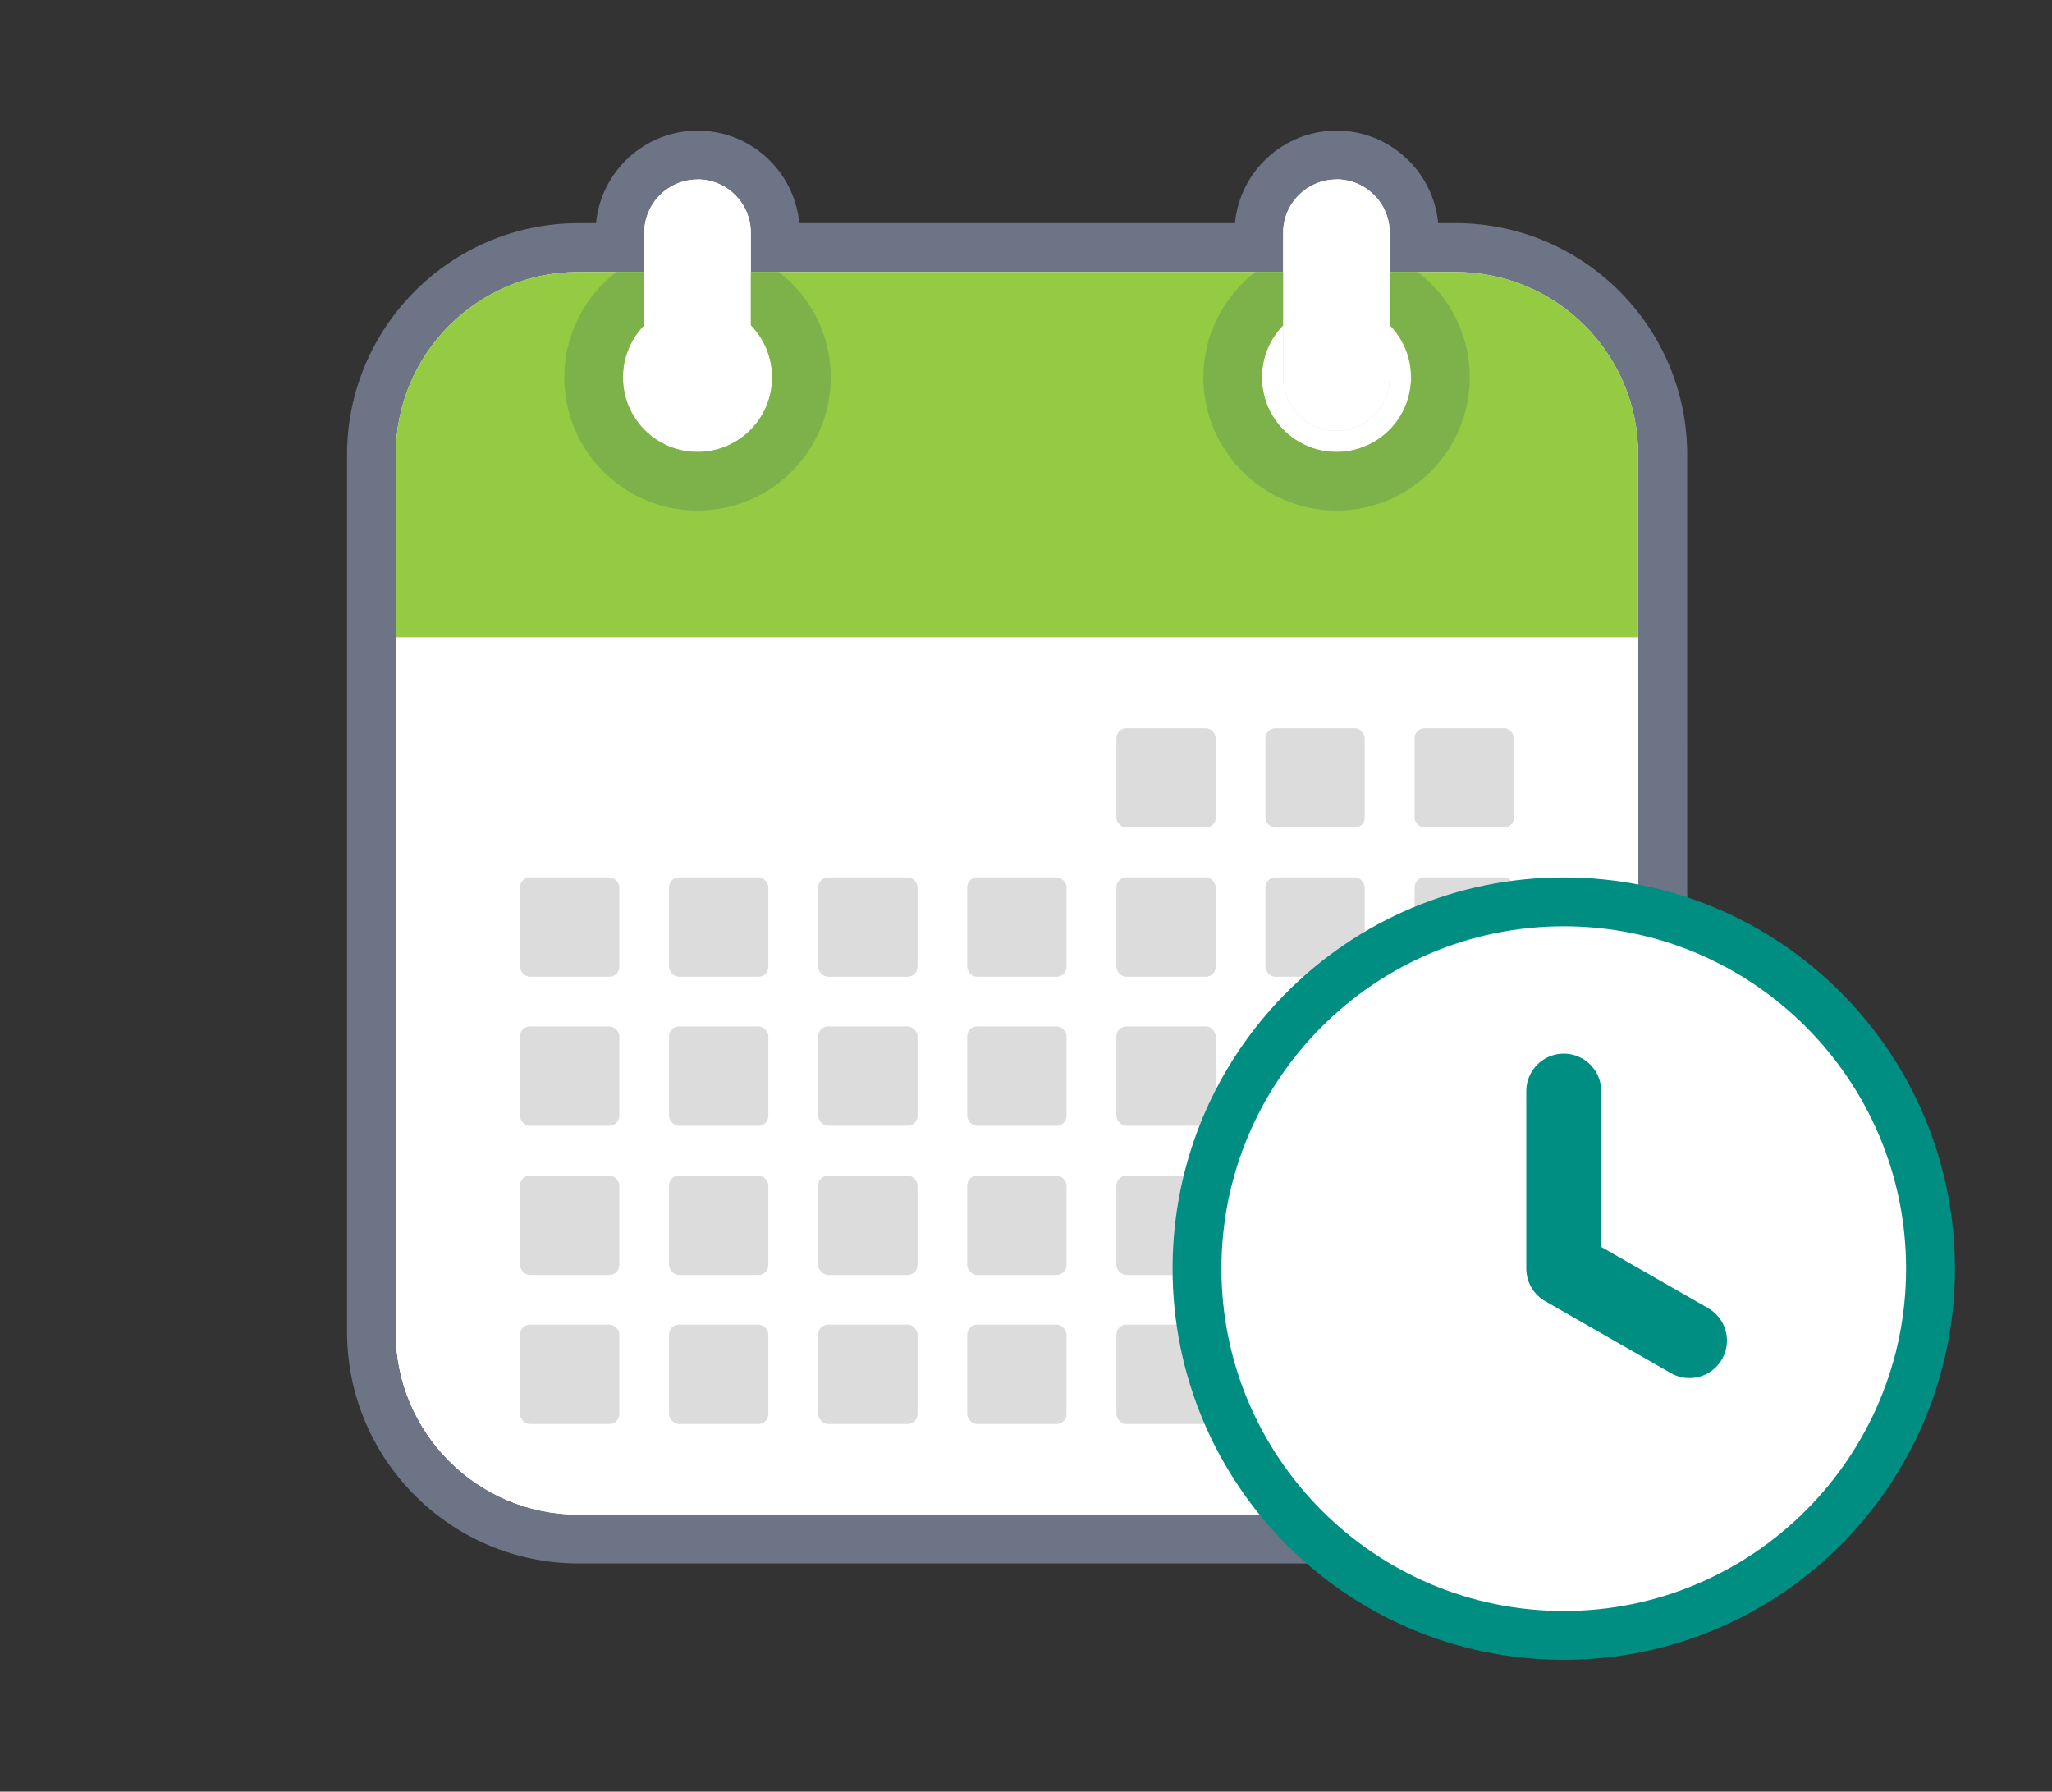 <?xml version="1.0" encoding="UTF-8"?>
<svg id="_レイヤー_2" data-name="レイヤー 2" xmlns="http://www.w3.org/2000/svg" viewBox="0 0 126 110">
  <rect x="0" y="0" width="126" height="110" fill="#333333" stroke="none"/>
  <defs>
    <style>
      .cls-1 {
        fill: #f0f0f0;
      }

      .cls-2, .cls-3 {
        fill: #fff;
      }

      .cls-4 {
        fill: #008e83;
      }

      .cls-5 {
        fill: #95cb42;
      }

      .cls-6 {
        fill: #7db24b;
      }

      .cls-7 {
        fill: #f1f2f2;
      }

      .cls-3 {
        stroke: #008e83;
        stroke-linecap: round;
        stroke-linejoin: round;
        stroke-width: 4.6px;
      }

      .cls-8 {
        fill: none;
      }

      .cls-9 {
        fill: #dcdcdc;
      }

      .cls-10 {
        fill: #6d7486;
      }

      .cls-11 {
        fill: #d2d2d2;
      }
    </style>
  </defs>
  <g id="_レイヤー_2-2" data-name="レイヤー 2">
    <g>
      <rect class="cls-8" width="126" height="110"/>
      <g>
        <g>
          <path class="cls-2" d="M35.52,94.48c-7.01,0-12.72-5.71-12.72-12.72V27.92c0-7.01,5.71-12.72,12.72-12.72h2.54v-.91c0-2.63,2.14-4.77,4.77-4.77s4.77,2.14,4.77,4.77v.91h29.7v-.91c0-2.63,2.14-4.77,4.77-4.77s4.77,2.14,4.77,4.77v.91h2.54c7.01,0,12.72,5.71,12.72,12.72v53.85c0,7.01-5.71,12.72-12.72,12.72H35.52Z"/>
          <path class="cls-10" d="M82.06,11.02c1.8,0,3.27,1.46,3.27,3.27v2.41h4.04c6.2,0,11.22,5.02,11.22,11.22v53.85c0,6.2-5.02,11.22-11.22,11.22H35.52c-6.2,0-11.22-5.02-11.22-11.22V27.92c0-6.2,5.02-11.22,11.22-11.22h4.04v-2.41c0-1.8,1.46-3.27,3.27-3.27s3.27,1.46,3.27,3.27v2.41h32.7v-2.41c0-1.8,1.46-3.27,3.27-3.27m0-3c-3.26,0-5.94,2.5-6.24,5.68h-26.75c-.3-3.18-2.98-5.68-6.24-5.68s-5.94,2.5-6.24,5.68h-1.07c-7.84,0-14.22,6.38-14.22,14.22v53.85c0,7.84,6.38,14.22,14.22,14.22h53.85c7.84,0,14.22-6.38,14.22-14.22V27.92c0-7.84-6.38-14.22-14.22-14.22h-1.07c-.3-3.18-2.98-5.68-6.24-5.68h0Z"/>
        </g>
        <g>
          <g>
            <g>
              <g>
                <path class="cls-11" d="M82.06,11.02c-1.8,0-3.27,1.46-3.27,3.27v8.89c0,1.8,1.46,3.27,3.27,3.27s3.27-1.46,3.27-3.27V14.28c0-1.8-1.46-3.27-3.27-3.27Z"/>
                <path class="cls-1" d="M80.77,13.06c-.48,0-.86,.39-.86,.86v9.61c0,.48,.39,.86,.86,.86s.86-.39,.86-.86V13.92c0-.48-.39-.86-.86-.86Z"/>
              </g>
              <path class="cls-5" d="M89.37,16.7H35.52c-6.2,0-11.22,5.02-11.22,11.22v13.92H100.59v-13.92c0-6.2-5.02-11.22-11.22-11.22Zm-46.54,11.05c-2.53,0-4.58-2.05-4.58-4.58s2.05-4.58,4.58-4.58,4.58,2.05,4.58,4.58-2.05,4.58-4.58,4.58Zm39.23,0c-2.53,0-4.58-2.05-4.58-4.58s2.05-4.58,4.58-4.58,4.58,2.05,4.58,4.58-2.05,4.58-4.58,4.58Z"/>
              <path class="cls-2" d="M24.3,81.77c0,6.2,5.02,11.22,11.22,11.22h53.85c6.2,0,11.22-5.02,11.22-11.22V41.84H24.3v39.93Z"/>
              <rect class="cls-7" x="24.3" y="39.14" width="76.29" height="2.69"/>
              <path class="cls-2" d="M35.52,92.98h53.85c6.2,0,11.22-5.02,11.22-11.22V41.84h-4.49v39.93c0,3.71-3.02,6.73-6.73,6.73H35.52c-3.71,0-6.73-3.02-6.73-6.73V41.84h-4.49v39.93c0,6.2,5.02,11.22,11.22,11.22Z"/>
              <g>
                <path class="cls-6" d="M87.06,16.7h-1.98s0,0,0,0c-.92-.43-1.94-.67-3.01-.67s-2.1,.24-3.01,.67h0s-1.98,0-1.98,0c-1.94,1.5-3.19,3.84-3.19,6.47,0,4.51,3.67,8.18,8.18,8.18s8.18-3.67,8.18-8.18c0-2.63-1.25-4.98-3.19-6.47Zm-4.99,11.05c-2.53,0-4.58-2.05-4.58-4.58s2.05-4.58,4.58-4.58,4.58,2.05,4.58,4.58-2.05,4.58-4.58,4.58Z"/>
                <path class="cls-6" d="M47.82,16.7h-1.98c-.92-.43-1.94-.67-3.01-.67s-2.1,.24-3.01,.67h0s-1.98,0-1.98,0c-1.94,1.5-3.19,3.84-3.19,6.47,0,4.51,3.67,8.18,8.18,8.18s8.18-3.67,8.18-8.18c0-2.63-1.25-4.98-3.19-6.47Zm-4.99,11.05c-2.53,0-4.58-2.05-4.58-4.58s2.05-4.58,4.58-4.58,4.58,2.05,4.58,4.58-2.05,4.58-4.58,4.58Z"/>
                <path class="cls-2" d="M42.83,11.02c-1.8,0-3.27,1.46-3.27,3.27v8.89c0,1.8,1.46,3.27,3.27,3.27s3.27-1.46,3.27-3.27V14.28c0-1.8-1.46-3.27-3.27-3.27Z"/>
              </g>
              <rect class="cls-2" x="24.3" y="39.14" width="76.29" height="3.89"/>
              <path class="cls-2" d="M82.06,11.02c-1.8,0-3.27,1.46-3.27,3.27v8.89c0,1.8,1.46,3.27,3.27,3.27s3.27-1.46,3.27-3.27V14.28c0-1.8-1.46-3.27-3.27-3.27Z"/>
            </g>
            <g>
              <g>
                <rect class="cls-9" x="77.7" y="53.87" width="6.1" height="6.1" rx=".61" ry=".61"/>
                <rect class="cls-9" x="68.55" y="53.87" width="6.1" height="6.1" rx=".61" ry=".61"/>
                <rect class="cls-9" x="59.39" y="53.87" width="6.1" height="6.1" rx=".61" ry=".61"/>
                <rect class="cls-9" x="50.24" y="53.87" width="6.1" height="6.1" rx=".61" ry=".61"/>
                <rect class="cls-9" x="41.08" y="53.87" width="6.1" height="6.1" rx=".61" ry=".61"/>
                <rect class="cls-9" x="86.86" y="53.87" width="6.1" height="6.1" rx=".61" ry=".61"/>
                <rect class="cls-9" x="31.93" y="53.87" width="6.1" height="6.1" rx=".61" ry=".61"/>
              </g>
              <g>
                <rect class="cls-9" x="77.7" y="63.02" width="6.1" height="6.1" rx=".61" ry=".61"/>
                <rect class="cls-9" x="68.55" y="63.02" width="6.1" height="6.1" rx=".61" ry=".61"/>
                <rect class="cls-9" x="59.39" y="63.02" width="6.1" height="6.1" rx=".61" ry=".61"/>
                <rect class="cls-9" x="50.24" y="63.02" width="6.1" height="6.1" rx=".61" ry=".61"/>
                <rect class="cls-9" x="41.08" y="63.02" width="6.1" height="6.1" rx=".61" ry=".61"/>
                <rect class="cls-9" x="86.86" y="63.02" width="6.1" height="6.1" rx=".61" ry=".61"/>
                <rect class="cls-9" x="31.93" y="63.02" width="6.1" height="6.1" rx=".61" ry=".61"/>
              </g>
              <g>
                <rect class="cls-9" x="77.7" y="72.18" width="6.1" height="6.1" rx=".61" ry=".61"/>
                <rect class="cls-9" x="68.55" y="72.18" width="6.1" height="6.1" rx=".61" ry=".61"/>
                <rect class="cls-9" x="59.39" y="72.18" width="6.1" height="6.1" rx=".61" ry=".61"/>
                <rect class="cls-9" x="50.24" y="72.18" width="6.1" height="6.1" rx=".61" ry=".61"/>
                <rect class="cls-9" x="41.08" y="72.18" width="6.1" height="6.1" rx=".61" ry=".61"/>
                <rect class="cls-9" x="86.86" y="72.18" width="6.1" height="6.1" rx=".61" ry=".61"/>
                <rect class="cls-9" x="31.93" y="72.18" width="6.1" height="6.1" rx=".61" ry=".61"/>
              </g>
              <rect class="cls-9" x="77.7" y="44.71" width="6.1" height="6.1" rx=".61" ry=".61"/>
              <rect class="cls-9" x="68.55" y="44.71" width="6.1" height="6.1" rx=".61" ry=".61"/>
              <rect class="cls-9" x="86.86" y="44.71" width="6.1" height="6.1" rx=".61" ry=".61"/>
              <rect class="cls-9" x="77.7" y="81.33" width="6.1" height="6.1" rx=".61" ry=".61"/>
              <rect class="cls-9" x="68.55" y="81.33" width="6.1" height="6.1" rx=".61" ry=".61"/>
              <rect class="cls-9" x="59.39" y="81.33" width="6.1" height="6.1" rx=".61" ry=".61"/>
              <rect class="cls-9" x="50.24" y="81.33" width="6.1" height="6.1" rx=".61" ry=".61"/>
              <rect class="cls-9" x="41.08" y="81.33" width="6.1" height="6.1" rx=".61" ry=".61"/>
              <rect class="cls-9" x="31.93" y="81.33" width="6.1" height="6.1" rx=".61" ry=".61"/>
            </g>
          </g>
          <g>
            <g>
              <circle class="cls-2" cx="96.02" cy="77.89" r="22.52"/>
              <path class="cls-4" d="M96.02,56.87c11.59,0,21.02,9.43,21.02,21.02s-9.43,21.02-21.02,21.02-21.02-9.43-21.02-21.02,9.43-21.02,21.02-21.02m0-3c-13.27,0-24.02,10.75-24.02,24.02s10.75,24.02,24.02,24.02,24.02-10.75,24.02-24.02-10.75-24.02-24.02-24.02h0Z"/>
            </g>
            <polyline class="cls-3" points="96.02 66.99 96.02 77.89 103.74 82.31"/>
          </g>
        </g>
      </g>
    </g>
  </g>
</svg>